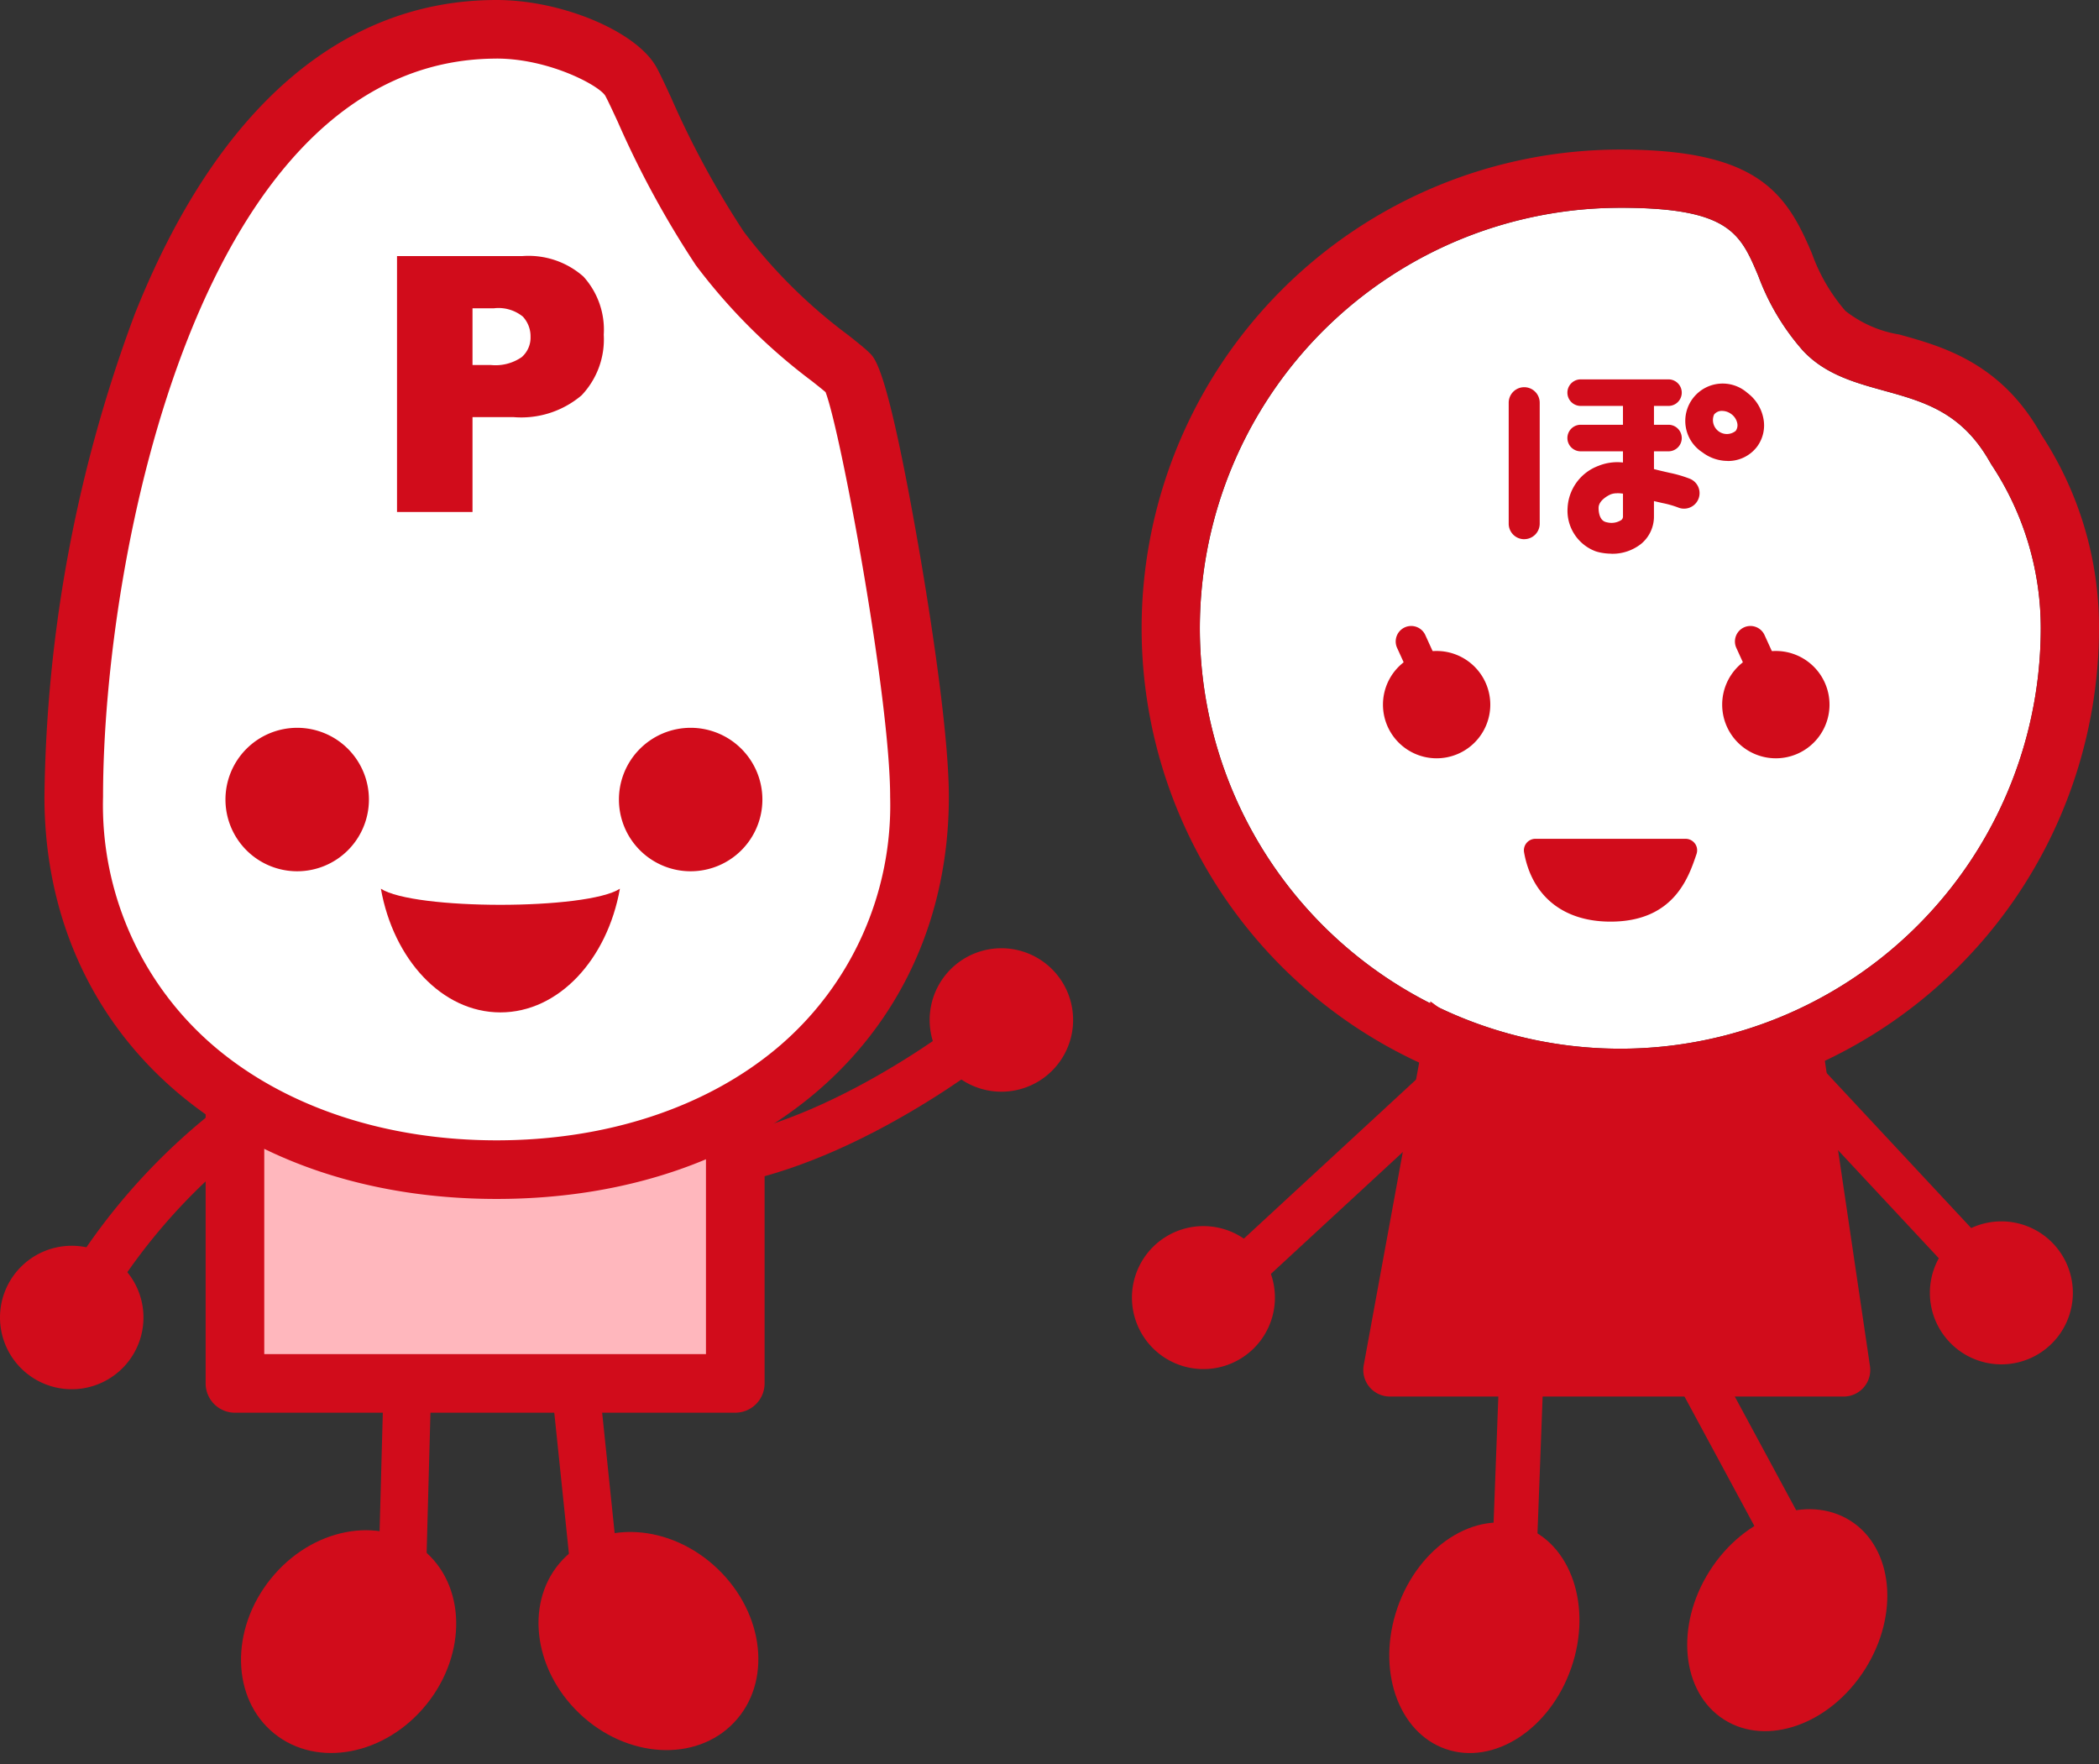 <svg id="Group_1967" data-name="Group 1967" xmlns="http://www.w3.org/2000/svg" xmlns:xlink="http://www.w3.org/1999/xlink" width="138" height="116" viewBox="0 0 138 116">
  <rect x="0" y="0" width="138" height="116" fill="#333333" stroke="none"/>
  <defs>
    <clipPath id="clip-path">
      <rect id="Rectangle_790" data-name="Rectangle 790" width="138" height="115.253" fill="none"/>
    </clipPath>
  </defs>
  <g id="Group_1966" data-name="Group 1966" clip-path="url(#clip-path)">
    <path id="Path_1559" data-name="Path 1559" d="M163.15,23.467a27.643,27.643,0,1,0,27.642,27.642,19.436,19.436,0,0,0-3.249-10.761l-.171-.293c-1.843-3.17-4.3-3.849-6.907-4.569-1.9-.526-3.867-1.068-5.322-2.639a15.554,15.554,0,0,1-2.918-4.888c-1.182-2.8-1.895-4.493-9.075-4.493" transform="translate(-56.62 -9.805)" fill="#fff"/>
    <path id="Path_1560" data-name="Path 1560" d="M160.4,79.833a31.47,31.47,0,1,1,0-62.94c9.022,0,10.914,2.832,12.6,6.832a11.846,11.846,0,0,0,2.2,3.774,7.729,7.729,0,0,0,3.535,1.551c2.772.766,6.569,1.815,9.2,6.333l.168.289a23.036,23.036,0,0,1,3.771,12.689A31.506,31.506,0,0,1,160.4,79.833m0-59.113a27.643,27.643,0,1,0,27.642,27.642A19.436,19.436,0,0,0,184.8,37.6l-.171-.293c-1.843-3.17-4.3-3.849-6.907-4.569-1.9-.526-3.867-1.068-5.322-2.639a15.554,15.554,0,0,1-2.918-4.888c-1.182-2.8-1.895-4.493-9.075-4.493" transform="translate(-53.873 -7.059)" fill="#d10c1b"/>
    <path id="Path_1561" data-name="Path 1561" d="M183.657,44.59h-5.772a.873.873,0,0,1,0-1.746h5.772a.873.873,0,1,1,0,1.746" transform="translate(-73.962 -17.902)" fill="#d10c1b"/>
    <path id="Path_1562" data-name="Path 1562" d="M183.657,49.715h-5.772a.873.873,0,0,1,0-1.746h5.772a.873.873,0,1,1,0,1.746" transform="translate(-73.962 -20.043)" fill="#d10c1b"/>
    <path id="Path_1563" data-name="Path 1563" d="M179.921,54.722a3.616,3.616,0,0,1-.633-.056,2.964,2.964,0,0,1-.409-.1,2.845,2.845,0,0,1-1.846-2.859,3.113,3.113,0,0,1,2.016-2.754,3.308,3.308,0,0,1,1.625-.226v-3.86a1.019,1.019,0,1,1,2.038,0v4.293c.134.035.268.069.4.1.239.058.435.1.605.141a8.285,8.285,0,0,1,1.344.391,1.019,1.019,0,1,1-.743,1.9,6.325,6.325,0,0,0-1.055-.3c-.158-.037-.338-.077-.552-.129v.993a2.325,2.325,0,0,1-.834,1.813,3.04,3.04,0,0,1-1.955.659m.373-3.976a1.1,1.1,0,0,0-.435.073c-.033.014-.789.348-.789.885,0,.233.044.791.449.924a.849.849,0,0,0,.125.031,1.192,1.192,0,0,0,.922-.157.292.292,0,0,0,.108-.254V50.775a2.891,2.891,0,0,0-.38-.029" transform="translate(-73.971 -18.32)" fill="#d10c1b"/>
    <path id="Path_1564" data-name="Path 1564" d="M193.133,48.438a2.751,2.751,0,0,1-1.655-.563,2.457,2.457,0,1,1,2.952-3.911,2.731,2.731,0,0,1,1.048,1.648,2.347,2.347,0,0,1-.418,1.9,2.387,2.387,0,0,1-1.926.93m-.363-3.292a.646.646,0,0,0-.528.236.917.917,0,0,0,1.423,1.074.638.638,0,0,0,.1-.506.993.993,0,0,0-.387-.593,1.024,1.024,0,0,0-.608-.211" transform="translate(-79.549 -18.134)" fill="#d10c1b"/>
    <path id="Path_1565" data-name="Path 1565" d="M163.239,77.046a3.528,3.528,0,1,1-3.529-3.528,3.529,3.529,0,0,1,3.529,3.528" transform="translate(-65.259 -30.719)" fill="#d10c1b"/>
    <path id="Path_1566" data-name="Path 1566" d="M159.424,74.457a1.019,1.019,0,0,1-.928-.6l-.766-1.682a1.019,1.019,0,1,1,1.854-.845l.767,1.682a1.018,1.018,0,0,1-.927,1.441" transform="translate(-65.867 -29.557)" fill="#d10c1b"/>
    <path id="Path_1567" data-name="Path 1567" d="M201.548,77.046a3.528,3.528,0,1,1-3.528-3.528,3.529,3.529,0,0,1,3.528,3.528" transform="translate(-81.266 -30.719)" fill="#d10c1b"/>
    <path id="Path_1568" data-name="Path 1568" d="M197.734,74.457a1.019,1.019,0,0,1-.928-.6l-.766-1.682a1.019,1.019,0,1,1,1.854-.845l.767,1.682a1.018,1.018,0,0,1-.927,1.441" transform="translate(-81.874 -29.557)" fill="#d10c1b"/>
    <path id="Path_1569" data-name="Path 1569" d="M183.347,95.046a.76.76,0,0,0-.616-.316h-9.874a.758.758,0,0,0-.746.891c.519,2.895,2.591,4.554,5.683,4.554,4.158,0,5.132-2.892,5.655-4.446a.759.759,0,0,0-.1-.684" transform="translate(-71.91 -39.582)" fill="#d10c1b"/>
    <path id="Path_1570" data-name="Path 1570" d="M171.4,53.721a1.018,1.018,0,0,1-1.019-1.019V44.747a1.019,1.019,0,0,1,2.038,0V52.7a1.018,1.018,0,0,1-1.019,1.019" transform="translate(-71.19 -18.271)" fill="#d10c1b"/>
    <path id="Path_1571" data-name="Path 1571" d="M183.812,113.653l3.461,23.418a1.747,1.747,0,0,1-1.728,2H155.707a1.746,1.746,0,0,1-1.718-2.061l4.383-23.918,5.562,4.044h13.209Z" transform="translate(-64.33 -47.255)" fill="#d10c1b"/>
    <path id="Path_1572" data-name="Path 1572" d="M215.619,136.385a1.45,1.45,0,0,1-1.065-.463l-13.035-13.98a1.455,1.455,0,0,1,2.129-1.985l13.035,13.98a1.455,1.455,0,0,1-1.064,2.448" transform="translate(-84.039 -49.929)" fill="#d10c1b"/>
    <path id="Path_1573" data-name="Path 1573" d="M152.059,123.06a1.46,1.46,0,0,1-.229.268L137.6,136.472a1.455,1.455,0,1,1-1.975-2.138l14.233-13.143a1.456,1.456,0,0,1,2.2,1.869" transform="translate(-56.472 -50.476)" fill="#d10c1b"/>
    <path id="Path_1574" data-name="Path 1574" d="M227.346,142.634a4.7,4.7,0,1,1-4.7-4.7,4.7,4.7,0,0,1,4.7,4.7" transform="translate(-91.065 -57.634)" fill="#d10c1b"/>
    <path id="Path_1575" data-name="Path 1575" d="M137.138,144.1a4.7,4.7,0,1,1-3.677-5.539,4.7,4.7,0,0,1,3.677,5.539" transform="translate(-53.411 -57.857)" fill="#d10c1b"/>
    <path id="Path_1576" data-name="Path 1576" d="M169.851,169.114h-.056a1.455,1.455,0,0,1-1.4-1.509l.566-15.063a1.455,1.455,0,0,1,2.908.109l-.566,15.063a1.456,1.456,0,0,1-1.453,1.4" transform="translate(-70.361 -63.152)" fill="#d10c1b"/>
    <path id="Path_1577" data-name="Path 1577" d="M195.247,164.662a1.453,1.453,0,0,1-.948-.725l-7.006-12.98a1.455,1.455,0,0,1,2.561-1.383l7.006,12.98a1.455,1.455,0,0,1-1.613,2.109" transform="translate(-78.185 -62.179)" fill="#d10c1b"/>
    <path id="Path_1578" data-name="Path 1578" d="M168.856,181.5c-1.4,4.039-5.1,6.425-8.253,5.328s-4.571-5.26-3.166-9.3,5.1-6.424,8.253-5.327,4.571,5.26,3.166,9.3" transform="translate(-65.556 -71.839)" fill="#d10c1b"/>
    <path id="Path_1579" data-name="Path 1579" d="M202.224,180.972c-2.293,3.61-6.435,5.086-9.254,3.3s-3.245-6.167-.952-9.777,6.436-5.086,9.254-3.3,3.245,6.167.952,9.777" transform="translate(-79.616 -71.213)" fill="#d10c1b"/>
    <path id="Path_1580" data-name="Path 1580" d="M59.428,126.549v16.934H26.534V125.722" transform="translate(-11.087 -52.531)" fill="#ffb7bd"/>
    <path id="Path_1581" data-name="Path 1581" d="M58.045,144.028H25.151a1.927,1.927,0,0,1-1.927-1.927V124.339a1.927,1.927,0,0,1,3.854,0v15.835h29.04V125.167a1.927,1.927,0,0,1,3.854,0V142.1a1.927,1.927,0,0,1-1.927,1.927" transform="translate(-9.704 -51.148)" fill="#d10c1b"/>
    <path id="Path_1582" data-name="Path 1582" d="M50.81,17.724C47.856,13.5,45.74,8.156,44.951,6.732S40.107,3.31,36.129,3.31c-21.624,0-27.8,35.1-27.8,50.453s12.446,24.52,27.8,24.52,27.8-9.166,27.8-24.52c0-6.926-3.7-26.875-4.631-27.8s-5.483-3.947-8.49-8.24" transform="translate(-3.481 -1.383)" fill="#fff"/>
    <path id="Path_1583" data-name="Path 1583" d="M34.745,78.825c-17.5,0-29.726-10.875-29.726-26.446a93.62,93.62,0,0,1,5.926-31.695C16.319,7.152,24.549,0,34.745,0c4.295,0,9.2,2.063,10.507,4.415.243.438.544,1.089.962,1.99A59.412,59.412,0,0,0,51,15.236,34.293,34.293,0,0,0,57.9,22.059c.628.5,1.082.86,1.38,1.158.387.386,1.195,1.19,3.2,12.681.468,2.683,2,11.8,2,16.481,0,15.571-12.225,26.446-29.728,26.446m0-74.972C15.2,3.853,8.872,36.547,8.872,52.38a20.841,20.841,0,0,0,7.453,16.539c4.663,3.9,11.2,6.053,18.42,6.053S48.5,72.823,53.167,68.919A20.841,20.841,0,0,0,60.62,52.38c0-6.478-3.233-23.946-4.246-26.6-.214-.182-.548-.447-.874-.706a38.2,38.2,0,0,1-7.651-7.631h0a62.689,62.689,0,0,1-5.131-9.421c-.354-.765-.66-1.425-.835-1.741-.473-.713-3.756-2.43-7.136-2.43m21.81,22.092h0Zm-.256-.337h0Z" transform="translate(-2.097 0)" fill="#d10c1b"/>
    <path id="Path_1584" data-name="Path 1584" d="M34.894,86.909a4.716,4.716,0,1,1-4.716-4.715,4.716,4.716,0,0,1,4.716,4.715" transform="translate(-10.639 -34.344)" fill="#d10c1b"/>
    <path id="Path_1585" data-name="Path 1585" d="M108.781,116.428a4.716,4.716,0,1,0-3.7-5.55,4.716,4.716,0,0,0,3.7,5.55" transform="translate(-43.869 -44.745)" fill="#d10c1b"/>
    <path id="Path_1586" data-name="Path 1586" d="M79.33,86.909a4.716,4.716,0,1,1-4.717-4.715,4.716,4.716,0,0,1,4.717,4.715" transform="translate(-29.206 -34.344)" fill="#d10c1b"/>
    <path id="Path_1587" data-name="Path 1587" d="M43.012,100.358c.832,4.658,4.026,8.135,7.857,8.135s7.027-3.476,7.859-8.131c-2.173,1.411-13.546,1.411-15.716,0" transform="translate(-17.972 -41.933)" fill="#d10c1b"/>
    <rect id="Rectangle_788" data-name="Rectangle 788" width="3.131" height="14.039" transform="translate(36.423 92.7) rotate(-5.923)" fill="#d10c1b"/>
    <rect id="Rectangle_789" data-name="Rectangle 789" width="14.04" height="3.131" transform="translate(24.809 106.092) rotate(-88.445)" fill="#d10c1b"/>
    <path id="Path_1588" data-name="Path 1588" d="M63.5,184.942c3.105,2.961,7.655,3.233,10.164.6s2.017-7.158-1.089-10.121-7.654-3.23-10.16-.6-2.021,7.161,1.086,10.121" transform="translate(-25.408 -72.291)" fill="#d10c1b"/>
    <path id="Path_1589" data-name="Path 1589" d="M39.413,184.264c-2.693,3.34-7.169,4.2-10,1.921s-2.931-6.834-.239-10.177,7.169-4.2,10-1.92,2.936,6.836.24,10.176" transform="translate(-11.375 -72.207)" fill="#d10c1b"/>
    <path id="Path_1590" data-name="Path 1590" d="M82.673,125.053l-.623-3.069c8.513-1.728,16.978-8.781,17.062-8.852l2.017,2.4c-.37.311-9.149,7.636-18.456,9.525" transform="translate(-34.284 -47.271)" fill="#d10c1b"/>
    <path id="Path_1591" data-name="Path 1591" d="M9.43,145.263a4.716,4.716,0,1,1-4.856-4.572,4.717,4.717,0,0,1,4.856,4.572" transform="translate(0 -58.785)" fill="#d10c1b"/>
    <path id="Path_1592" data-name="Path 1592" d="M8.463,139.271l-2.8-1.408A41.238,41.238,0,0,1,17.31,124.328l1.813,2.554-.907-1.277.908,1.276a38.722,38.722,0,0,0-10.661,12.39" transform="translate(-2.367 -51.949)" fill="#d10c1b"/>
    <path id="Path_1593" data-name="Path 1593" d="M44.837,28.921h8.228a5.45,5.45,0,0,1,4.026,1.345,5.194,5.194,0,0,1,1.338,3.824,5.34,5.34,0,0,1-1.458,3.985,6.129,6.129,0,0,1-4.456,1.434H49.8v6.237H44.837ZM49.8,36.083H51.02a3.029,3.029,0,0,0,2.016-.52,1.7,1.7,0,0,0,.58-1.328A1.9,1.9,0,0,0,53.11,32.9a2.534,2.534,0,0,0-1.894-.548H49.8Z" transform="translate(-18.735 -12.084)" fill="#d10c1b"/>
  </g>
</svg>